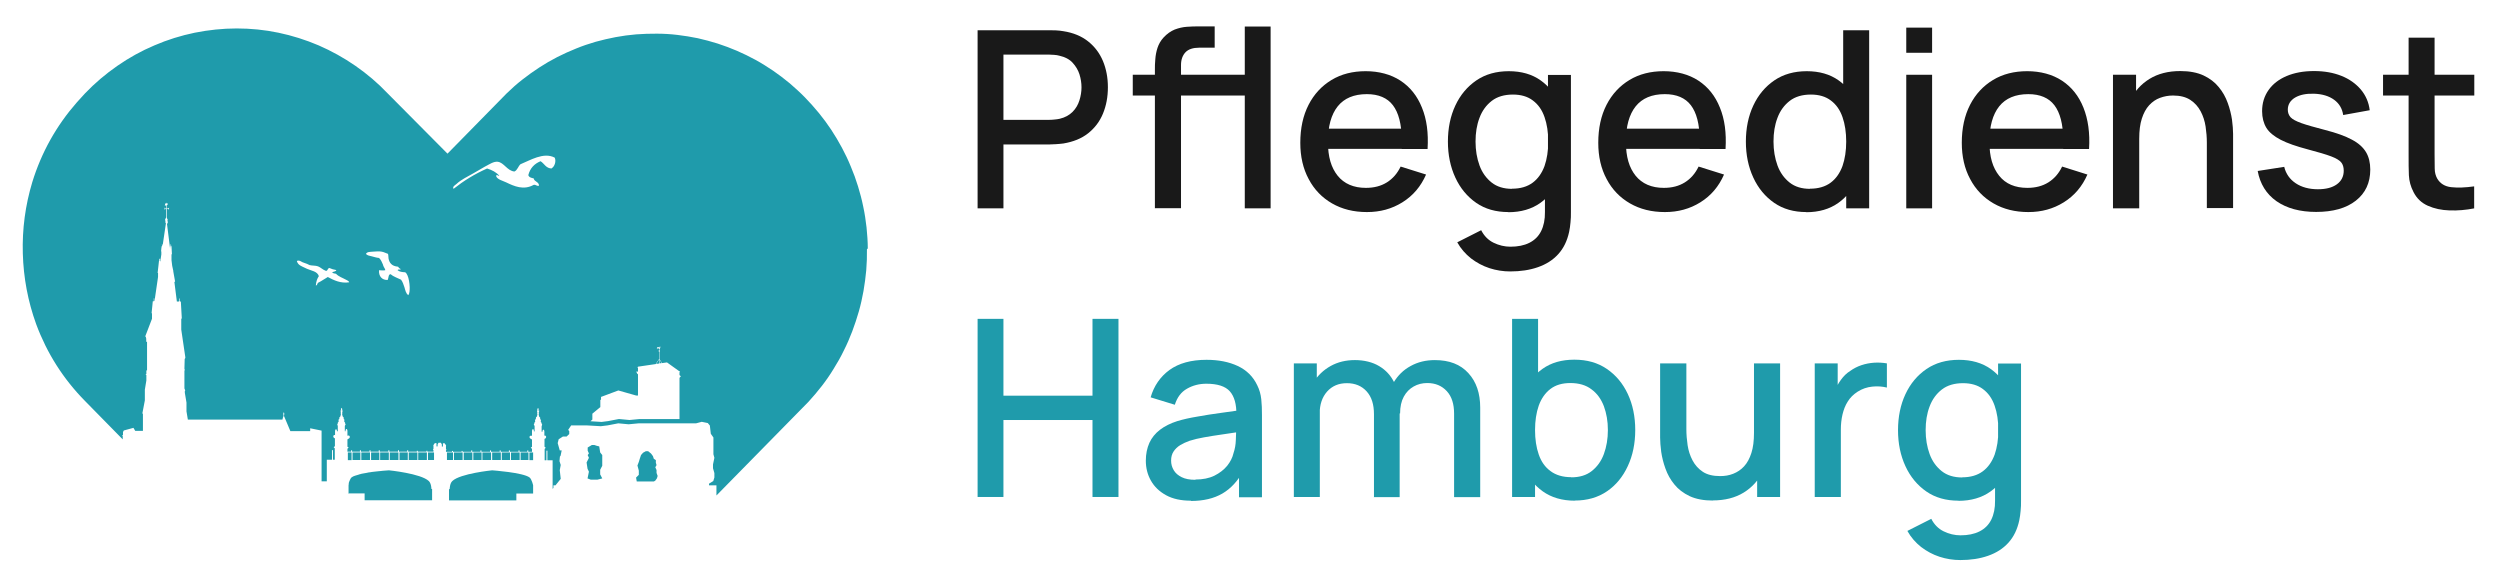 <?xml version="1.0" encoding="utf-8"?>
<svg xmlns="http://www.w3.org/2000/svg" id="OBJECT" version="1.1" viewBox="0 0 181.9 42.12">
  
  <defs>
    <style>
      .st0 {
        fill: #1f9bab;
      }

      .st1 {
        fill: #191919;
      }
    </style>
  </defs>
  <g>
    <path class="st1" d="M71.13,15.16V2.2h5.24c.13,0,.28,0,.47.01s.36.03.53.06c.72.11,1.32.36,1.8.74s.84.86,1.08,1.43c.24.58.36,1.21.36,1.91s-.12,1.34-.36,1.92c-.24.58-.6,1.05-1.08,1.43s-1.08.62-1.8.74c-.17.02-.35.04-.54.05s-.34.02-.46.02h-3.36v4.65h-1.88ZM73.01,8.72h3.28c.12,0,.25,0,.4-.02.15-.01.29-.03.42-.06.38-.09.69-.26.93-.5s.4-.52.5-.84c.1-.32.15-.64.15-.95s-.05-.63-.15-.95c-.1-.31-.27-.59-.5-.84s-.54-.41-.93-.5c-.13-.04-.27-.06-.42-.07-.15-.01-.28-.02-.4-.02h-3.28v4.75Z"/>
    <path class="st1" d="M82.42,6.95v-1.51h5.95v1.51h-5.95ZM84.03,15.16V5.1c0-.25,0-.51.03-.79.02-.28.07-.55.16-.83.09-.27.23-.52.44-.75.25-.27.52-.46.81-.58.29-.11.59-.18.88-.2.29-.02.56-.03.81-.03h1.22v1.55h-1.13c-.44,0-.78.11-.99.33s-.33.53-.33.93v10.42h-1.88ZM88.17,6.95v-1.51h2.52v1.51h-2.52ZM90.57,15.16V1.93h1.88v13.23h-1.88Z"/>
    <path class="st1" d="M99.46,15.43c-.97,0-1.81-.21-2.54-.63-.73-.42-1.3-1.01-1.7-1.77-.41-.76-.61-1.64-.61-2.64,0-1.06.2-1.98.6-2.76.4-.78.96-1.38,1.67-1.81.71-.43,1.54-.64,2.49-.64s1.83.23,2.53.69c.7.46,1.22,1.11,1.56,1.96.35.85.48,1.85.41,3.01h-1.88v-.68c-.01-1.13-.23-1.96-.64-2.5s-1.05-.81-1.9-.81c-.94,0-1.65.3-2.12.89-.47.59-.71,1.45-.71,2.57s.24,1.89.71,2.48c.47.58,1.16.88,2.05.88.59,0,1.1-.13,1.53-.4s.76-.65,1-1.15l1.85.58c-.38.87-.95,1.54-1.72,2.02-.77.48-1.62.71-2.57.71ZM96,10.83v-1.47h6.94v1.47h-6.94Z"/>
    <path class="st1" d="M109.75,15.43c-.91,0-1.69-.22-2.34-.67s-1.16-1.06-1.52-1.84c-.36-.78-.54-1.65-.54-2.62s.18-1.85.54-2.62c.36-.77.87-1.38,1.53-1.83s1.45-.67,2.36-.67,1.69.22,2.32.67,1.1,1.06,1.42,1.83c.32.77.48,1.65.48,2.62s-.16,1.84-.49,2.62-.8,1.39-1.43,1.84c-.63.45-1.41.68-2.34.68ZM109.89,19.75c-.52,0-1.03-.08-1.52-.24s-.93-.4-1.34-.71c-.4-.32-.74-.7-1-1.17l1.74-.88c.21.41.51.72.9.91.39.19.8.29,1.23.29.53,0,.99-.09,1.37-.28.38-.19.67-.47.86-.85.19-.38.29-.85.28-1.4v-2.72h.22v-7.25h1.67v9.98c0,.26,0,.5-.03.74-.02.23-.05.47-.1.7-.14.65-.4,1.19-.79,1.62-.39.43-.88.74-1.48.95-.6.21-1.27.31-2.03.31ZM110.01,13.73c.62,0,1.12-.15,1.51-.44.39-.29.67-.7.86-1.21.18-.52.27-1.11.27-1.78s-.09-1.27-.27-1.78c-.18-.52-.46-.92-.85-1.21-.38-.29-.87-.43-1.45-.43-.62,0-1.14.15-1.54.46-.4.31-.7.72-.89,1.23-.2.52-.29,1.09-.29,1.73s.1,1.22.29,1.74c.19.52.49.93.88,1.24.39.31.89.46,1.49.46Z"/>
    <path class="st1" d="M121.14,15.43c-.97,0-1.81-.21-2.54-.63-.73-.42-1.3-1.01-1.7-1.77-.41-.76-.61-1.64-.61-2.64,0-1.06.2-1.98.6-2.76.4-.78.96-1.38,1.67-1.81.71-.43,1.54-.64,2.49-.64s1.83.23,2.53.69c.7.46,1.22,1.11,1.56,1.96.35.85.48,1.85.41,3.01h-1.88v-.68c-.01-1.13-.23-1.96-.64-2.5s-1.05-.81-1.9-.81c-.94,0-1.65.3-2.12.89-.47.59-.71,1.45-.71,2.57s.24,1.89.71,2.48c.47.58,1.16.88,2.05.88.59,0,1.1-.13,1.53-.4s.76-.65,1-1.15l1.85.58c-.38.87-.95,1.54-1.72,2.02-.77.48-1.62.71-2.57.71ZM117.68,10.83v-1.47h6.94v1.47h-6.94Z"/>
    <path class="st1" d="M131.43,15.43c-.91,0-1.69-.22-2.34-.67s-1.16-1.06-1.52-1.84c-.36-.78-.54-1.65-.54-2.62s.18-1.85.54-2.62c.36-.77.87-1.38,1.53-1.83s1.45-.67,2.36-.67,1.69.22,2.32.67,1.1,1.06,1.42,1.83c.32.77.48,1.65.48,2.62s-.16,1.84-.49,2.62-.8,1.39-1.43,1.84c-.63.45-1.41.68-2.34.68ZM131.69,13.73c.62,0,1.12-.15,1.51-.44.39-.29.67-.7.86-1.21.18-.52.27-1.11.27-1.78s-.09-1.27-.27-1.78c-.18-.52-.46-.92-.85-1.21-.38-.29-.87-.43-1.45-.43-.62,0-1.14.15-1.54.46-.4.31-.7.72-.89,1.23-.2.52-.29,1.09-.29,1.73s.1,1.22.29,1.74c.19.52.49.93.88,1.24.39.31.89.46,1.49.46ZM134.33,15.16v-6.99h-.22V2.2h1.89v12.96h-1.67Z"/>
    <path class="st1" d="M138.7,3.84v-1.83h1.88v1.83h-1.88ZM138.7,15.16V5.44h1.88v9.72h-1.88Z"/>
    <path class="st1" d="M147.59,15.43c-.97,0-1.81-.21-2.54-.63-.73-.42-1.3-1.01-1.7-1.77-.41-.76-.61-1.64-.61-2.64,0-1.06.2-1.98.6-2.76.4-.78.96-1.38,1.67-1.81.71-.43,1.54-.64,2.49-.64s1.83.23,2.53.69,1.22,1.11,1.56,1.96c.34.85.48,1.85.41,3.01h-1.88v-.68c-.01-1.13-.23-1.96-.64-2.5s-1.05-.81-1.9-.81c-.94,0-1.65.3-2.12.89-.47.59-.71,1.45-.71,2.57s.24,1.89.71,2.48,1.16.88,2.05.88c.59,0,1.1-.13,1.53-.4.43-.27.76-.65,1-1.15l1.84.58c-.38.87-.95,1.54-1.72,2.02-.77.48-1.62.71-2.57.71ZM144.13,10.83v-1.47h6.94v1.47h-6.94Z"/>
    <path class="st1" d="M153.74,15.16V5.44h1.68v2.81h.23v6.91h-1.91ZM160.57,15.16v-4.78c0-.38-.03-.77-.09-1.17-.06-.4-.18-.77-.36-1.11-.18-.34-.43-.62-.75-.83-.32-.21-.74-.32-1.26-.32-.34,0-.65.06-.95.17-.3.11-.56.29-.79.54-.23.25-.4.57-.53.97-.13.4-.19.89-.19,1.47l-1.17-.44c0-.88.17-1.66.5-2.34.33-.67.8-1.2,1.42-1.58.62-.38,1.36-.57,2.24-.57.67,0,1.24.11,1.69.32s.83.5,1.11.85c.29.35.5.73.65,1.15.15.41.25.82.31,1.21.05.4.08.74.08,1.04v5.4h-1.91Z"/>
    <path class="st1" d="M168.53,15.42c-1.18,0-2.14-.26-2.89-.78-.74-.52-1.2-1.26-1.37-2.2l1.93-.3c.12.5.4.9.83,1.19.43.29.98.44,1.62.44.59,0,1.05-.12,1.38-.36s.5-.57.5-.99c0-.25-.06-.45-.18-.6-.12-.15-.36-.3-.73-.44-.37-.14-.94-.31-1.7-.51-.83-.22-1.5-.45-1.98-.7s-.84-.54-1.04-.87-.31-.74-.31-1.21c0-.59.16-1.1.47-1.54.31-.44.75-.78,1.32-1.02.57-.24,1.23-.36,1.99-.36s1.41.12,1.99.35c.58.23,1.05.57,1.41.99.36.43.58.93.65,1.51l-1.93.35c-.07-.47-.29-.84-.66-1.11-.37-.27-.86-.42-1.45-.44-.57-.02-1.03.07-1.39.28-.35.21-.53.51-.53.88,0,.22.07.4.2.55.14.15.4.29.79.43.39.14.97.3,1.73.5.82.21,1.46.44,1.94.7.48.25.82.56,1.03.91.21.35.31.78.31,1.27,0,.96-.35,1.71-1.05,2.26-.7.55-1.66.82-2.89.82Z"/>
    <path class="st1" d="M173.39,6.95v-1.51h6.64v1.51h-6.64ZM180.03,15.16c-.61.12-1.21.17-1.8.15-.59-.02-1.11-.13-1.58-.34s-.81-.54-1.04-.99c-.21-.4-.32-.81-.34-1.23s-.02-.89-.02-1.42V2.74h1.89v8.5c0,.39,0,.73.01,1.02,0,.29.07.53.18.73.22.37.56.58,1.03.63.47.05,1.02.03,1.66-.06v1.59Z"/>
    <path class="st0" d="M71.13,36.16v-12.96h1.88v5.59h6.48v-5.59h1.89v12.96h-1.89v-5.6h-6.48v5.6h-1.88Z"/>
    <path class="st0" d="M86.65,36.43c-.72,0-1.32-.13-1.81-.4-.49-.27-.85-.62-1.1-1.06-.25-.44-.37-.93-.37-1.45,0-.49.09-.92.26-1.3.17-.37.43-.69.77-.95.34-.26.76-.47,1.26-.63.43-.13.92-.24,1.47-.33.55-.1,1.12-.19,1.72-.27.6-.08,1.2-.17,1.79-.25l-.68.38c.01-.76-.15-1.33-.48-1.7s-.9-.55-1.71-.55c-.51,0-.98.12-1.4.36-.43.24-.72.63-.89,1.17l-1.76-.54c.24-.83.7-1.5,1.37-1.99.68-.49,1.57-.74,2.7-.74.87,0,1.63.15,2.27.45.64.3,1.12.77,1.42,1.41.16.32.25.65.29,1.01s.05.74.05,1.14v5.99h-1.67v-2.22l.32.29c-.4.74-.91,1.3-1.53,1.66s-1.38.54-2.29.54ZM86.98,34.89c.53,0,.99-.09,1.38-.28.38-.19.69-.43.93-.72.23-.29.39-.6.46-.92.1-.29.16-.61.17-.97.02-.36.02-.65.02-.86l.61.23c-.59.09-1.13.17-1.62.24-.49.07-.93.14-1.32.21-.39.07-.74.15-1.05.25-.26.09-.49.2-.69.32s-.36.28-.48.46c-.12.18-.18.4-.18.66s.06.48.19.7.32.38.58.51c.26.13.59.19.99.19Z"/>
    <path class="st0" d="M94.14,36.16v-9.72h1.67v2.81h.22v6.91h-1.89ZM99.97,36.16v-6.02c0-.71-.17-1.26-.53-1.66-.36-.4-.84-.6-1.44-.6s-1.07.2-1.44.61c-.36.41-.54.94-.54,1.6l-.9-.58c0-.64.15-1.2.46-1.7.31-.5.72-.89,1.24-1.18.52-.29,1.11-.43,1.77-.43s1.28.15,1.76.44c.49.29.86.7,1.11,1.22.25.52.38,1.13.38,1.82v6.49h-1.89ZM105.8,36.16v-6.06c0-.7-.17-1.25-.53-1.64-.36-.39-.83-.59-1.42-.59-.36,0-.69.08-.99.25-.3.17-.54.41-.72.74-.18.33-.27.74-.27,1.23l-.91-.46c-.01-.68.13-1.28.44-1.8s.72-.92,1.24-1.2c.52-.29,1.11-.43,1.76-.43,1.05,0,1.86.31,2.44.95.58.63.86,1.47.86,2.51v6.51h-1.89Z"/>
    <path class="st0" d="M110.02,36.16v-12.96h1.89v5.97h-.22v6.99h-1.67ZM114.59,36.43c-.93,0-1.71-.23-2.34-.68-.63-.45-1.11-1.07-1.43-1.84s-.49-1.65-.49-2.62.16-1.84.48-2.62c.32-.77.79-1.38,1.42-1.83.63-.45,1.4-.67,2.32-.67s1.7.22,2.36.67,1.17,1.06,1.53,1.83c.36.77.54,1.65.54,2.62s-.18,1.85-.54,2.62c-.36.78-.86,1.39-1.52,1.84-.66.45-1.44.67-2.34.67ZM114.33,34.73c.6,0,1.1-.15,1.49-.46.39-.31.69-.72.88-1.24.19-.52.29-1.1.29-1.74s-.1-1.21-.29-1.73c-.2-.52-.49-.93-.9-1.23-.4-.31-.92-.46-1.54-.46-.59,0-1.07.14-1.45.43-.38.29-.66.69-.85,1.21-.18.52-.27,1.11-.27,1.78s.09,1.27.27,1.78c.18.52.46.92.86,1.21.39.29.89.44,1.51.44Z"/>
    <path class="st0" d="M124.63,36.42c-.67,0-1.24-.11-1.69-.32-.46-.22-.83-.5-1.11-.85-.29-.35-.5-.73-.65-1.15-.15-.41-.25-.82-.31-1.22-.05-.4-.08-.74-.08-1.04v-5.4h1.91v4.78c0,.38.03.77.09,1.17.06.4.18.77.36,1.11.18.34.43.62.75.83.32.21.74.31,1.26.31.34,0,.65-.05.95-.17s.56-.29.79-.54c.23-.25.4-.57.53-.97.13-.4.19-.89.19-1.47l1.17.44c0,.88-.17,1.66-.5,2.33s-.8,1.2-1.42,1.58-1.37.57-2.24.57ZM127.85,36.16v-2.81h-.23v-6.91h1.9v9.72h-1.67Z"/>
    <path class="st0" d="M132.04,36.16v-9.72h1.67v2.36l-.23-.31c.12-.31.28-.6.47-.86.19-.26.41-.48.67-.64.25-.18.52-.32.82-.42.3-.1.61-.16.93-.18.32-.02.62,0,.92.05v1.76c-.32-.08-.67-.11-1.06-.07s-.74.16-1.07.37c-.31.2-.55.44-.72.72-.18.28-.3.6-.38.94-.08.34-.12.71-.12,1.09v4.91h-1.9Z"/>
    <path class="st0" d="M142.5,36.43c-.91,0-1.69-.22-2.34-.67s-1.16-1.06-1.52-1.84c-.36-.78-.54-1.65-.54-2.62s.18-1.85.54-2.62c.36-.77.87-1.38,1.53-1.83s1.45-.67,2.36-.67,1.69.22,2.32.67,1.1,1.06,1.42,1.83c.32.77.48,1.65.48,2.62s-.16,1.84-.49,2.62-.8,1.39-1.43,1.84c-.63.45-1.41.68-2.34.68ZM142.64,40.75c-.52,0-1.03-.08-1.52-.24s-.93-.4-1.34-.71c-.4-.32-.74-.7-1-1.17l1.74-.88c.21.41.51.72.9.91.39.19.8.29,1.23.29.53,0,.99-.09,1.37-.28.38-.19.67-.47.86-.85.19-.38.29-.85.28-1.4v-2.72h.22v-7.25h1.67v9.98c0,.26,0,.5-.03.74-.02.23-.05.47-.1.7-.14.65-.4,1.19-.79,1.62-.39.43-.88.74-1.48.95-.6.21-1.27.31-2.03.31ZM142.76,34.73c.62,0,1.12-.15,1.51-.44.39-.29.67-.7.86-1.21.18-.52.27-1.11.27-1.78s-.09-1.27-.27-1.78c-.18-.52-.46-.92-.85-1.21-.38-.29-.87-.43-1.45-.43-.62,0-1.14.15-1.54.46-.4.31-.7.72-.89,1.23-.2.52-.29,1.09-.29,1.73s.1,1.22.29,1.74c.19.52.49.93.88,1.24.39.31.89.46,1.49.46Z"/>
  </g>
  <g>
    <rect class="st0" height=".55" x="28.29" y="32.92"/>
    <rect class="st0" height=".55" x="28.99" y="32.92"/>
    <rect class="st0" height=".55" x="30.36" y="32.92"/>
    <rect class="st0" height=".55" x="26.22" y="32.92"/>
    <rect class="st0" height=".55" x="25.65" y="32.92"/>
    <rect class="st0" height=".55" x="25.58" y="32.92"/>
    <rect class="st0" height=".55" x="31.07" y="32.92"/>
    <rect class="st0" height=".55" x="26.92" y="32.92"/>
    <rect class="st0" height=".55" x="27.59" y="32.92"/>
    <rect class="st0" height=".55" x="29.66" y="32.92"/>
    <polygon class="st0" points="11.84 17.83 11.85 17.83 11.85 17.85 11.85 17.85 11.85 17.83 11.84 17.83 11.84 17.83"/>
    <path class="st0" d="M25.57,34.74s.05-.03.08-.05c-.03.02-.06.03-.08.05-.03.02-.06.06-.08.1.03-.04.05-.07.08-.1Z"/>
    <path class="st0" d="M25.65,34.69s.04-.02.06-.03c-.02.01-.04.02-.06.03Z"/>
    <path class="st0" d="M25.45,34.9s.02-.04.04-.07c-.01.02-.02.04-.04.07Z"/>
    <path class="st0" d="M25.71,34.66s.07-.03.11-.04c-.04.01-.08.03-.11.04Z"/>
    <path class="st0" d="M25.39,35.05s.02-.05.03-.07c-.01.02-.02.05-.03.07Z"/>
    <rect class="st0" height=".75" x="31.43" y="35.59"/>
    <rect class="st0" height=".07" x="31.44" y="36.34"/>
    <path class="st0" d="M31.38,35.59h0s0-.4-.19-.58c-.58-.55-2.9-.78-2.9-.78h0s2.32.23,2.9.78c.19.18.19.58.19.58Z"/>
    <polygon class="st0" points="38.79 33.48 38.79 33.48 38.79 33.43 38.79 32.92 38.79 32.92 38.79 33.43 38.79 33.48"/>
    <polygon class="st0" points="43.6 32.48 43.67 32.92 43.82 33.11 43.82 33.42 43.82 33.89 43.67 34.18 43.67 34.52 43.82 34.81 43.47 34.9 43.47 34.9 43.82 34.81 43.67 34.52 43.67 34.18 43.82 33.89 43.82 33.42 43.82 33.11 43.67 32.92 43.6 32.48 43.43 32.44 43.25 32.38 43.25 32.38 43.43 32.44 43.6 32.48"/>
    <rect class="st0" height=".5" x="37.57" y="35.9"/>
    <path class="st0" d="M38.79,35.31v.6h0v-.6s-.1-.45-.26-.57c-.47-.36-2.72-.52-2.72-.52h0s2.25.16,2.72.52c.16.12.26.57.26.57Z"/>
    <rect class="st0" height=".55" x="32.96" y="32.92"/>
    <rect class="st0" height=".55" x="31.58" y="32.92"/>
    <polygon class="st0" points="47.51 33.19 47.57 33.38 47.72 33.48 47.72 33.67 47.77 33.84 47.68 34 47.77 34.2 47.77 34.41 47.85 34.63 47.8 34.8 47.68 34.97 47.58 35.03 47.58 35.03 47.68 34.97 47.8 34.8 47.85 34.63 47.77 34.41 47.77 34.2 47.68 34 47.77 33.84 47.72 33.67 47.72 33.48 47.57 33.38 47.51 33.19 47.37 33 47.16 32.83 47.16 32.83 47.37 33 47.51 33.19"/>
    <rect class="st0" height=".55" x="37.1" y="32.92"/>
    <rect class="st0" height=".55" x="36.44" y="32.92"/>
    <rect class="st0" height=".55" x="38.45" y="32.92"/>
    <rect class="st0" height=".55" x="37.81" y="32.92"/>
    <rect class="st0" height=".55" x="35.74" y="32.92"/>
    <rect class="st0" height=".55" x="34.36" y="32.92"/>
    <rect class="st0" height=".55" x="33.67" y="32.92"/>
    <rect class="st0" height=".55" x="35.03" y="32.92"/>
    <path class="st0" d="M63.14,18.08c0-.51-.04-1.02-.09-1.53-.06-.51-.13-1.01-.24-1.51-.1-.5-.23-.99-.38-1.48-.15-.49-.32-.96-.52-1.43-.19-.47-.41-.93-.65-1.38-.24-.45-.5-.88-.78-1.31-.28-.42-.58-.83-.9-1.22s-.66-.77-1.01-1.13c-.35-.36-.73-.7-1.11-1.03-.39-.32-.79-.63-1.2-.91-.42-.28-.84-.55-1.28-.79-.44-.24-.89-.46-1.35-.66-.46-.2-.93-.37-1.41-.53-.48-.15-.96-.28-1.45-.39-.49-.1-.98-.18-1.48-.24-.5-.06-1-.09-1.5-.09-.5,0-1,.01-1.5.05-.5.04-1,.11-1.49.2-.49.09-.98.21-1.46.34-.48.14-.96.3-1.42.49-.47.19-.92.39-1.37.62-.45.23-.88.48-1.31.76-.42.27-.83.57-1.23.88-.4.31-.78.65-1.14,1l-4.31,4.39-4.36-4.39c-.71-.75-1.49-1.41-2.34-2-.85-.59-1.74-1.08-2.68-1.49-.94-.4-1.92-.71-2.92-.92-1-.21-2.02-.31-3.04-.31-1.03,0-2.04.11-3.05.31-1.01.21-1.98.51-2.93.92-.95.4-1.85.9-2.7,1.49-.85.59-1.63,1.25-2.35,2l-.6.66c-1.49,1.7-2.57,3.63-3.24,5.8-.51,1.69-.74,3.42-.69,5.19.05,1.77.37,3.48.97,5.14.79,2.13,1.98,4,3.57,5.61l2.73,2.78v-.24l-.04-.08h.06v-.22l.06-.11.7-.19.13.22h.56v-1.23l-.04-.05.18-.94v-.78l.11-.67v-.4h-.04v-.06h.04v-.27h.05v-2.08h-.06v-.26h-.02v-.08l-.05-.06.49-1.28v-.4h-.03l.08-.79s.03,0,.06.01h0s-.06-.01-.06-.01v-.07h.06v-.03h.02v-.2h.03v.2h.02v.03h0l.26-1.78v-.29s-.03,0-.03,0l.1-.89h.03v-.05s-.02.02-.02.02v-.04l.02-.03v-.05s.03,0,.03,0v.03l.03-.02v.04s-.02.02-.02.02v.08l.02.07.08-.53v-.22s-.02,0-.02,0l.03-.31h.02v-.02h-.02v-.02l.05-.05v-.06h-.02v-.04h.02s0-.02,0-.02l.02.03v.02s.02,0,.02,0l.23-1.55v-.03s-.02-.03-.02-.03l-.02-.04v-.05l.02-.03-.03-.05v-.05s0-.06,0-.06l.04-.03v-.04s.04-.03.04-.03h0s0-.64,0-.64h-.08v.05h-.06l.02-.04-.02-.03.02-.02-.02-.03h.06v.04h.08v-.2l-.04-.06v.05s-.05.04-.05.04h-.03s.03-.04.03-.04v-.13l.04-.02.05.02v-.05l.02-.04v.06s.04-.01.04-.01l.04.04v.05l-.02.04-.04.03v.23h.08v-.06s.02.04.02.04l.02-.02v.02s.05-.04.05-.04l-.04.15v-.03s-.03.03-.03.03v-.06h-.09v.65h0s0,.06,0,.06h.03s.02.07.02.07v.06s-.03.03-.03.03l.02.04h.02s.01.04.01.04v.04h-.03v.05l-.02.04h-.02s.23,1.83.23,1.83v-.17l.03-.03v-.07h-.01v-.04h.01s0-.02,0-.02h.03v.04s.02,0,.02,0v.04h-.02s0,.04,0,.04l.04.02.03.57-.03.02v.42l.05.41.08.37v.04l.13.73-.05.04.18,1.42h.15v-.03h.01v-.19h.04v.19h.02v.03h.07s.07,1.24.07,1.24h-.04s0,.8,0,.8h0l.3,2.04-.02.03v.05h-.03l-.02.73.03.1-.03.03v1.3l.06.15-.03.04v.13l.12.71v.64s.1.6.1.6h6.88s.06-.23.06-.23h.02v-.14h-.02v-.04h.02v-.02h-.02v-.04h.02v-.05h.04v.05h.02v.04h-.02v.02h.02v.04h-.02v.14h.01l.45,1.07h1.44v-.21l.83.17v3.69h.38v-1.57h.38v-.7h.07v.7h.13v-.83l-.08-.08.09-.08v-.57c-.08-.01-.11-.08-.12-.14,0-.07.07-.13.13-.09,0-.05,0-.09,0-.14v-.14h0s0,0,0,0c0-.08.03-.15.07-.15s.07.07.07.15h0s.06,0,.06,0v-.38h0s-.04-.13-.04-.13l.04-.06v-.06l.06-.07v-.08s-.01-.03-.01-.03v-.05h.04l.03-.1v-.04s0-.04,0-.04h.03l.05-.07v-.05l.02-.03h0s0-.12,0-.12h-.02v-.04h.02v-.07l-.02-.03v-.07s.05,0,.05,0v-.02s-.02-.03-.02-.03v-.07l.04-.07.05.08v.07l-.02.03h0s.05.01.05.01v.08s-.03.02-.03.02v.07h.02v.04h-.02v.12h0s.02.03.02.03v.05l.05.07h.03v.04s0,.04,0,.04l.03.1h.03v.05s-.01.03-.01.03v.08s.06.07.06.07v.06l.04.06h0s-.06.12-.06.12v.39h.05s0,0,0-.01c0-.09.03-.16.07-.16s.07.07.07.16c0,0,0,0,0,.01h0v.32c.05-.02.1-.02.14.01.07.07.02.17-.04.2-.03.02-.11.04-.1.09,0,0,0,.02,0,.02v.48l.09.06-.09.09v.21h.27v-.1h.07v.1h.57v-.1h.07v.1h.63v-.1h.07v.1h.6v-.1h.07v.1h.63v-.1h.07v.1h.63v-.1h.07v.1h.6v-.1h.07v.1h.63v-.06h.07v.06h.63v-.06h.07v.06h.44v-.11l-.04-.02.04-.08v-.24h-.02l.12-.17h.12v.24h.08s0-.14,0-.14l.07-.13h.17l.07.13v.15h.08v-.24h.12l.12.17h-.02v.24l.04.08-.04.02v.11h.44v-.06h.07v.06h.63v-.06h.07v.06h.63v-.1h.07v.1h.6v-.1h.07v.1h.63v-.1h.07v.1h.63v-.1h.07v.1h.6v-.1h.07v.1h.63v-.1h.07v.1h.57v-.1h.07v.1h.27v-.21l-.09-.09.09-.06v-.48s0-.01,0-.02c.01-.05-.07-.07-.1-.09-.07-.03-.12-.14-.04-.2.04-.03.08-.03.14-.01v-.32h0s0,0,0-.01c0-.09.03-.16.07-.16s.07.07.07.16c0,0,0,0,0,.01h.05v-.39l-.06-.12h0s.04-.06.04-.06v-.06l.06-.07v-.08s-.01-.03-.01-.03v-.05h.04l.03-.1v-.04s0-.04,0-.04h.03l.05-.07v-.05l.02-.03h0s0-.12,0-.12h-.02v-.04h.02v-.07l-.02-.02v-.08s.04,0,.04,0h0s-.02-.04-.02-.04v-.07l.05-.08.04.07v.07l-.02.03v.02s.06,0,.06,0v.07s-.03.03-.03.03v.07h.02v.04h-.02v.13h0s.02.03.02.03v.05l.05.07h.03v.04s0,.04,0,.04l.03.1h.03v.05s-.01.03-.01.03v.08s.06.07.06.07v.06l.04.06-.04.13h0v.39h.06s0,0,0,0c0-.08.03-.15.07-.15s.07.07.07.15h0v.15c0,.05,0,.09,0,.14.06-.04.13.03.13.09-.01.07-.05.13-.12.14v.57l.09.08-.08.08v.83h.13v-.7h.07v.7h.38v2.08s.04-.05.06-.07v-.19h.15c.19-.24.38-.47.38-.47l-.07-.63.07-.38-.09-.28.03-.33.05-.06.08-.39h-.14l-.15-.53.07-.28.31-.2h.27l.19-.18v-.22l-.08-.08.22-.33h1.12l1.04.06.49-.06.78-.15.75.07.74-.07h4.17l.41-.11.44.09.15.18.07.6.19.27v1.22l.07.26-.1.48v.28s.1.35.1.35v.32l-.08.26-.31.19v.12h.54v.74l6.69-6.81c.34-.37.67-.76.98-1.16.31-.4.6-.82.86-1.25.27-.43.52-.87.74-1.33.23-.45.43-.92.61-1.39.18-.48.34-.96.48-1.45.14-.49.25-.99.34-1.49.09-.5.15-1.01.2-1.51.04-.51.06-1.02.05-1.53ZM23.86,20.15c-.24.13-.44.29-.69.41-.1.03-.06.21-.19.21.02-.29.1-.5.22-.68-.11-.35-.54-.39-.86-.53-.06-.03-.12-.06-.19-.09-.08-.04-.21-.09-.3-.15-.14-.09-.17-.14-.25-.3.01-.04.04-.06.08-.06.13-.01.23.07.33.12.1.04.2.07.33.12.06.02.13.07.19.09.2.05.42.02.61.09.19.07.36.26.58.33.14,0,.11-.2.25-.21.14.07.31.12.5.15-.03.13-.23.09-.3.18.07.06.17.07.28.09.19.21.47.29.74.44.07.04.19.08.22.18-.62.1-1.14-.16-1.55-.38ZM29.7,21.47c-.17-.12-.21-.36-.27-.56-.07-.21-.13-.4-.25-.56-.26-.13-.56-.22-.76-.4-.17,0-.14.28-.21.42-.41.02-.67-.27-.63-.71.1,0,.33.04.45,0,.02-.06-.1-.21-.14-.32-.01-.03-.02-.06-.03-.1-.06-.14-.15-.36-.28-.47-.2-.02-.37-.08-.53-.12-.14-.04-.33-.05-.42-.18.08-.16.31-.14.51-.16.2-.01.44-.04.63,0,.18.03.32.12.46.16.04.1.02.23.04.33.06.34.25.56.66.6.08,0,.06.08.12.11.03.04.11.03.1.1-.06.03-.18-.05-.22.05.12.11.33.14.55.15.07.04.13.13.17.23.09.2.15.55.16.85,0,.21,0,.44-.1.59ZM40.16,12.26c-.44,0-.55-.36-.83-.53-.44.18-.76.5-.89,1.01.05.17.22.2.39.24.05.26.38.23.39.53-.19.05-.21-.09-.39-.06-.73.41-1.42.1-2-.18-.28-.13-.6-.2-.72-.42-.02-.24.12-.03.22-.06-.22-.26-.53-.42-.89-.53-.9.4-1.71.9-2.44,1.48-.11-.17.14-.28.22-.36.32-.3.76-.51,1.22-.77.24-.14.54-.32.83-.48.35-.18.64-.39.94-.36.46.05.69.66,1.22.71.22-.1.27-.38.44-.53.68-.27,1.68-.91,2.49-.48.13.27-.02.67-.22.77ZM49.44,27.49v3h-2.91s-.73.07-.73.07l-.74-.07h-.02s-.02,0-.02,0l-.78.15-.47.06-.81-.05.14-.12v-.43l.58-.48v-.53h.05v-.21l1.26-.47,1.3.37h.13v-1.55l-.04-.02-.09-.17h.13v-.27l-.04-.03.04-.06,1.29-.19.24-.36v-.54s-.03-.02-.03-.05.01-.04.03-.05v-.11s-.01,0-.02-.01c-.02-.01-.03-.05-.06-.04-.03,0-.05.04-.05.08,0,0-.01,0-.01,0,0,0,0,0,0,0,0,0,0,0,0,0-.02-.03-.02-.08,0-.11.02-.03.05-.06.08-.05.02,0,.03.02.05.03.01,0,.04.02.05,0,0,0,0-.02,0-.03,0-.03.02-.04.04-.03,0,0,.02,0,.02.02,0,.01-.01.02-.01.04,0,.03-.01.06-.03.09,0,.01-.02.02-.03.02v.1s.04.02.04.05-.02.04-.04.05v.53l.19.3.36-.05.88.63h.03v.02l.04.03-.04.04v.2l.1.09-.1.11Z"/>
    <polygon class="st0" points="47.95 26.45 47.95 26.16 47.74 26.48 47.95 26.45"/>
    <polygon class="st0" points="47.98 26.44 48.15 26.42 47.98 26.15 47.98 26.44"/>
    <path class="st0" d="M27.04,34.36c.06,0,.12-.02.17-.02-.06,0-.12.02-.17.02Z"/>
    <path class="st0" d="M25.31,35.9h0v-.6s0-.02.01-.06c0,.03-.01.06-.01.06v.6Z"/>
    <rect class="st0" height=".5" x="26.53" y="35.9"/>
    <path class="st0" d="M27.22,34.33c.25-.03.48-.06.67-.07-.18.02-.42.04-.67.07Z"/>
    <path class="st0" d="M25.33,35.24s0-.02,0-.04c0,.01,0,.02,0,.04Z"/>
    <path class="st0" d="M25.36,35.14s0-.03.01-.05c0,.02-.01.03-.01.05Z"/>
    <path class="st0" d="M26.93,34.37s.08-.01.12-.02c-.04,0-.08.01-.12.02Z"/>
    <path class="st0" d="M26.09,34.53s.07-.02.1-.03c-.03,0-.07.02-.1.03Z"/>
    <path class="st0" d="M28.28,34.22s-.16.01-.4.03c.24-.02.4-.03.4-.03h0Z"/>
    <path class="st0" d="M25.34,35.2s0-.03.01-.04c0,.01,0,.03-.01.04Z"/>
    <path class="st0" d="M26.35,34.47s.07-.02.11-.02c-.04,0-.07.01-.11.02Z"/>
    <path class="st0" d="M26.69,34.41c.08-.01.16-.03.23-.04-.08.01-.16.02-.23.04Z"/>
    <path class="st0" d="M25.31,35.9h1.22v.5h4.91v-.07h0v-.75h-.05s0-.4-.19-.58c-.58-.55-2.9-.78-2.9-.78,0,0-.16.01-.4.03-.18.02-.42.04-.67.07-.06,0-.12.02-.17.02-.04,0-.08.01-.12.02-.08.01-.16.02-.23.04-.08.01-.15.03-.23.04-.04,0-.07.01-.11.02-.05.01-.11.02-.16.04-.03,0-.07.02-.1.03-.1.03-.19.05-.27.08-.04.01-.08.03-.11.04-.02.01-.04.02-.06.03-.03.02-.06.03-.08.05-.03.02-.06.06-.08.1-.01.02-.02.04-.04.07-.01.02-.02.05-.03.07-.01.02-.02.05-.03.07,0,.02-.01.03-.02.05,0,.02-.01.03-.01.05,0,0,0,.01,0,.02,0,.01,0,.03-.01.04,0,.01,0,.02,0,.04,0,0,0,.01,0,.02,0,.03-.01.06-.01.06v.6Z"/>
    <polygon class="st0" points="25.31 32.92 25.31 32.92 25.31 33.43 25.31 33.48 25.31 33.48 25.31 33.43 25.31 32.92"/>
    <polygon class="st0" points="25.58 32.92 25.31 32.92 25.31 33.43 25.31 33.48 25.58 33.48 25.58 32.92"/>
    <rect class="st0" height=".55" x="26.29" y="32.92"/>
    <rect class="st0" height=".55" width=".63" x="26.29" y="32.92"/>
    <rect class="st0" height=".55" width=".57" x="25.65" y="32.92"/>
    <rect class="st0" height=".55" x="36.51" y="32.92"/>
    <rect class="st0" height=".55" width=".6" x="36.51" y="32.92"/>
    <rect class="st0" height=".55" x="37.18" y="32.92"/>
    <rect class="st0" height=".55" width=".63" x="37.18" y="32.92"/>
    <rect class="st0" height=".55" x="37.88" y="32.92"/>
    <rect class="st0" height=".55" width=".57" x="37.88" y="32.92"/>
    <rect class="st0" height=".55" x="28.36" y="32.92"/>
    <rect class="st0" height=".55" width=".63" x="28.36" y="32.92"/>
    <rect class="st0" height=".55" x="29.74" y="32.92"/>
    <rect class="st0" height=".55" width=".63" x="29.74" y="32.92"/>
    <rect class="st0" height=".55" x="27" y="32.92"/>
    <rect class="st0" height=".55" width=".6" x="27" y="32.92"/>
    <rect class="st0" height=".02" transform="translate(-4.43 3.93) rotate(-15.9)" width="0" x="11.85" y="17.83"/>
    <polygon class="st0" points="11.84 17.83 11.85 17.85 11.85 17.83 11.84 17.83"/>
    <rect class="st0" height=".55" x="30.43" y="32.92"/>
    <rect class="st0" height=".55" width=".63" x="30.43" y="32.92"/>
    <rect class="st0" height=".55" x="27.66" y="32.92"/>
    <rect class="st0" height=".55" width=".63" x="27.66" y="32.92"/>
    <rect class="st0" height=".55" x="35.81" y="32.92"/>
    <rect class="st0" height=".55" width=".63" x="35.81" y="32.92"/>
    <rect class="st0" height=".55" x="29.07" y="32.92"/>
    <rect class="st0" height=".55" width=".6" x="29.07" y="32.92"/>
    <rect class="st0" height=".55" x="31.14" y="32.92"/>
    <rect class="st0" height=".55" width=".44" x="31.14" y="32.92"/>
    <polygon class="st0" points="42.75 34.11 42.85 34.32 42.75 34.81 42.98 34.9 42.98 34.9 42.75 34.81 42.85 34.32 42.75 34.11 42.68 33.65 42.85 33.31 42.76 33.11 42.85 32.99 42.76 32.79 42.76 32.56 43.06 32.38 43.06 32.38 42.76 32.56 42.76 32.79 42.85 32.99 42.76 33.11 42.85 33.31 42.68 33.65 42.75 34.11"/>
    <polygon class="st0" points="42.76 32.79 42.85 32.99 42.76 33.11 42.85 33.31 42.68 33.65 42.75 34.11 42.85 34.32 42.75 34.81 42.98 34.9 43.16 34.9 43.16 34.9 43.47 34.9 43.82 34.81 43.67 34.52 43.67 34.18 43.82 33.89 43.82 33.42 43.82 33.11 43.67 32.92 43.6 32.48 43.43 32.44 43.25 32.38 43.06 32.38 42.76 32.56 42.76 32.79"/>
    <polygon class="st0" points="46.28 34.75 46.33 35.03 46.33 35.03 46.28 34.75 46.48 34.55 46.48 34.24 46.38 33.87 46.48 33.61 46.55 33.38 46.64 33.11 46.79 32.94 46.99 32.83 46.99 32.83 46.79 32.94 46.64 33.11 46.55 33.38 46.48 33.61 46.38 33.87 46.48 34.24 46.48 34.55 46.28 34.75"/>
    <polygon class="st0" points="46.64 33.11 46.55 33.38 46.48 33.61 46.38 33.87 46.48 34.24 46.48 34.55 46.28 34.75 46.33 35.03 47.58 35.03 47.68 34.97 47.8 34.8 47.85 34.63 47.77 34.41 47.77 34.2 47.68 34 47.77 33.84 47.72 33.67 47.72 33.48 47.57 33.38 47.51 33.19 47.37 33 47.16 32.83 46.99 32.83 46.79 32.94 46.64 33.11"/>
    <rect class="st0" height=".55" x="38.52" y="32.92"/>
    <polygon class="st0" points="38.79 33.43 38.79 32.92 38.52 32.92 38.52 33.48 38.79 33.48 38.79 33.43"/>
    <rect class="st0" height=".55" x="32.52" y="32.92"/>
    <rect class="st0" height=".55" width=".44" x="32.52" y="32.92"/>
    <rect class="st0" height=".55" x="33.74" y="32.92"/>
    <rect class="st0" height=".55" width=".63" x="33.74" y="32.92"/>
    <path class="st0" d="M32.72,35.59h0s0-.4.19-.58c.58-.55,2.9-.78,2.9-.78h0s-2.32.23-2.9.78c-.19.18-.19.58-.19.58Z"/>
    <polygon class="st0" points="32.67 35.59 32.67 35.59 32.67 36.34 32.67 36.41 32.67 36.41 32.67 36.34 32.67 35.59"/>
    <path class="st0" d="M32.72,35.59h-.05v.82h4.9v-.5h1.22v-.6s-.1-.45-.26-.57c-.47-.36-2.72-.52-2.72-.52,0,0-2.32.23-2.9.78-.19.18-.19.58-.19.58Z"/>
    <rect class="st0" height=".55" x="34.44" y="32.92"/>
    <rect class="st0" height=".55" width=".6" x="34.44" y="32.92"/>
    <rect class="st0" height=".55" x="35.1" y="32.92"/>
    <rect class="st0" height=".55" width=".63" x="35.1" y="32.92"/>
    <rect class="st0" height=".55" x="33.03" y="32.92"/>
    <rect class="st0" height=".55" width=".63" x="33.03" y="32.92"/>
  </g>
</svg>